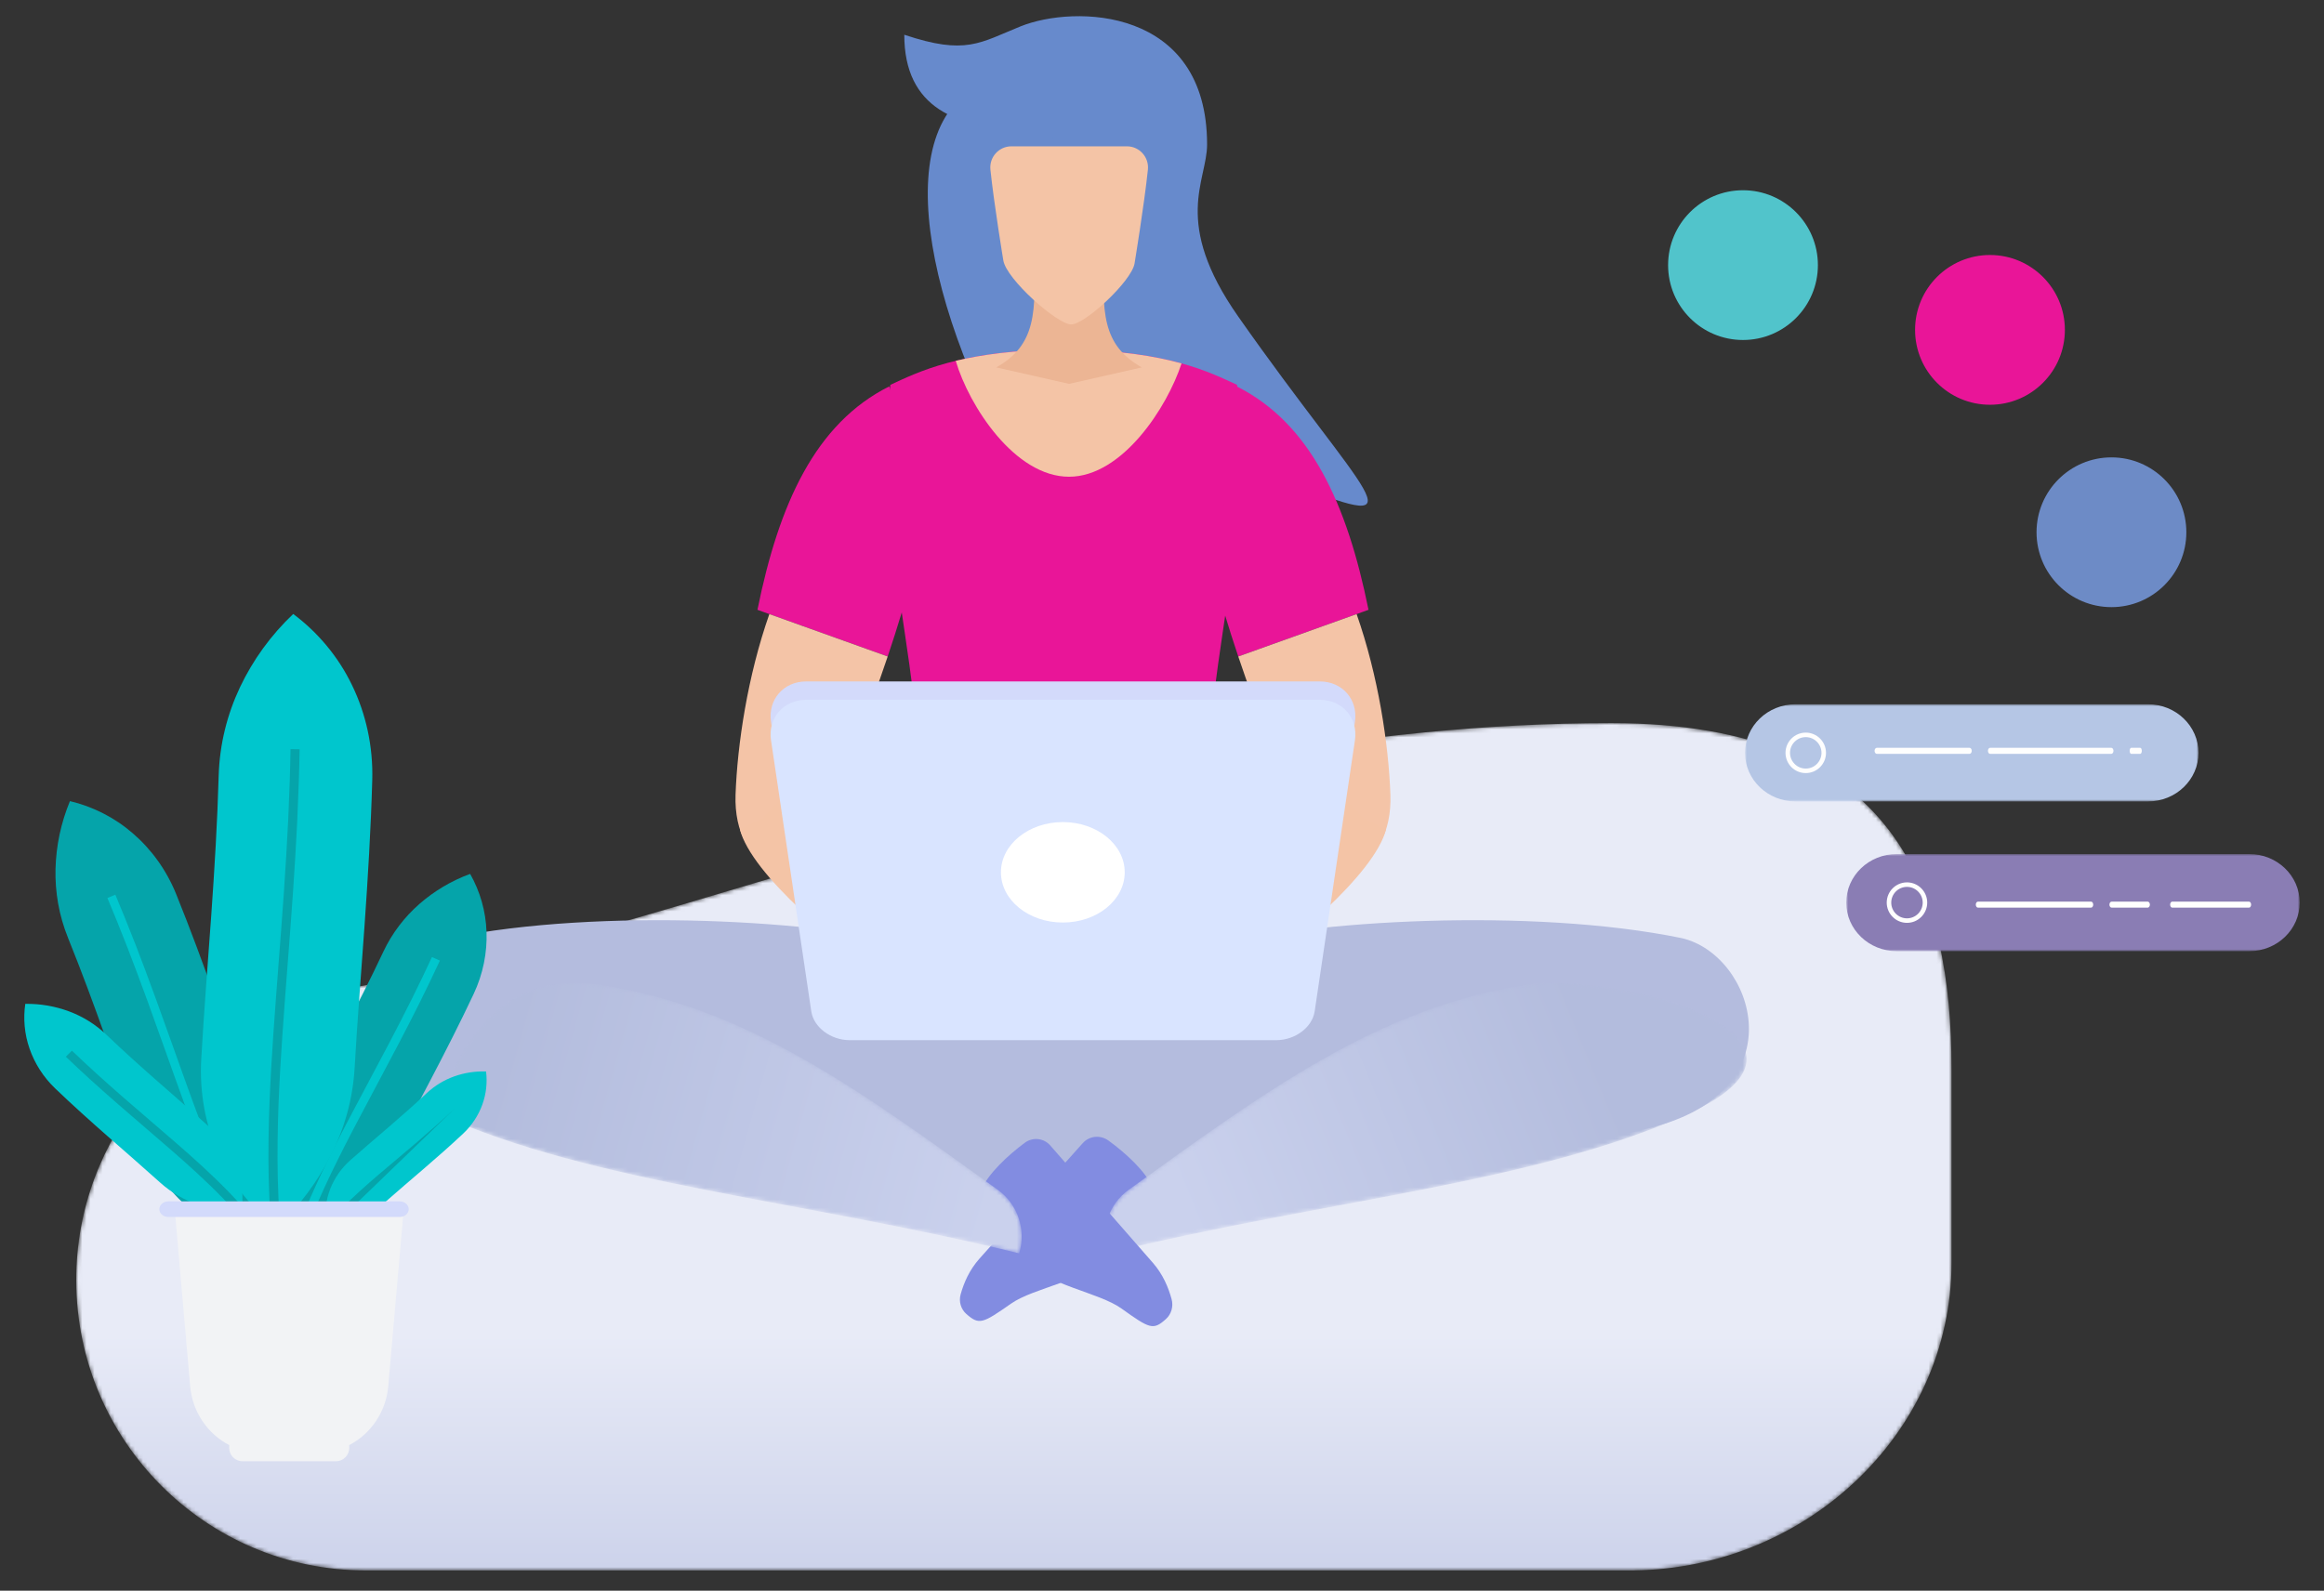 <?xml version="1.0" encoding="UTF-8"?>
<svg xmlns="http://www.w3.org/2000/svg" xmlns:xlink="http://www.w3.org/1999/xlink" height="393" viewBox="0 0 574 393" width="574">
  <rect x="0" y="0" width="574" height="393" fill="#333333" stroke="none"/>
  <linearGradient id="a" x1="50%" x2="50%" y1="72.111%" y2="99.559%">
    <stop offset="0" stop-color="#e8ebf7"></stop>
    <stop offset="1" stop-color="#cdd3eb"></stop>
  </linearGradient>
  <linearGradient id="b">
    <stop offset="0" stop-color="#cad1ed"></stop>
    <stop offset="1" stop-color="#b3bcdd"></stop>
  </linearGradient>
  <linearGradient id="c" x1="9.658%" x2="88.036%" xlink:href="#b" y1="58.448%" y2="43.579%"></linearGradient>
  <linearGradient id="d" x1="97.751%" x2="8.616%" xlink:href="#b" y1="55.599%" y2="44.05%"></linearGradient>
  <mask id="e" fill="#fff">
    <path d="m60.685 66.598c-34.953 5.461-60.769 35.605-60.685 71.127.096 39.575 32.071 71.607 71.482 71.607l311.137-.001c43.612.551 80.594-33.449 80.55-76.098v-47.839c-.035-42.679-12.681-85.394-84.003-85.394-125.729 0-227.158 52.33-318.481 66.598" fill="#fff" fill-rule="evenodd"></path>
  </mask>
  <mask id="f" fill="#fff">
    <path d="m103.473.537c-36.061 5.729-63.732 26.135-97.586 50.549-4.912 3.542-7.037 9.863-5.274 15.696 53.689-13.192 105.3-17.227 143.085-34.315s-5.305-32.465-33.677-32.467c-2.059 0-4.238.17-6.548.537" fill="#fff" fill-rule="evenodd"></path>
  </mask>
  <mask id="g" fill="#fff">
    <path d="m0 32.467c37.785 17.088 89.396 21.123 143.085 34.315 1.763-5.833-.361-12.154-5.275-15.696-33.854-24.414-61.524-44.82-97.585-50.549-2.309-.367-4.488-.537-6.548-.537-28.371.002-33.677 32.467-33.677 32.467" fill="#fff" fill-rule="evenodd"></path>
  </mask>
  <mask id="h" fill="#fff">
    <path d="m0 0h112v24h-112z" fill="#fff" fill-rule="evenodd"></path>
  </mask>
  <mask id="i" fill="#fff">
    <path d="m0 0h112v24h-112z" fill="#fff" fill-rule="evenodd"></path>
  </mask>
  <g fill="none" fill-rule="evenodd">
    <g transform="translate(6 4)">
      <g transform="translate(12.83)">
        <path d="m60.685 66.598c-34.953 5.461-60.769 35.605-60.685 71.127.096 39.575 32.071 71.607 71.482 71.607l311.137-.001c43.612.551 80.594-33.449 80.55-76.098v-47.839c-.035-42.679-12.681-85.394-84.003-85.394-125.729 0-227.158 52.33-318.481 66.598" fill="url(#a)" mask="url(#e)" transform="translate(0 174.662)"></path>
        <g transform="translate(75.698)">
          <path d="m130.809 210.876-10.611 48.608c.04 4.555 3.733 8.226 8.276 8.226h81.592c4.752 0 8.528-4.005 8.263-8.763l-12.779-48.071z" fill="#cad1ee"></path>
          <path d="m149.862 16.085 33.467 8.993 2.909 29.168 8.034 62.215h-34.762c-26.215-43.888-35.273-91.558-9.649-100.377" fill="#678acc"></path>
          <path d="m157.556 2.506c-10.114 4.086-13.522 7.176-28.735 2.078 0 18.058 12.838 23.274 30.175 23.274 16.407 0 9.53 26.642 19.379 49.351 5.938 13.691 25.538 27.734 47 38.552 31.863 12.563 17.543 3.522-14.067-41.543-16.424-23.415-7.701-33.441-7.701-42.512 0-34.028-32.813-34.547-46.051-29.199z" fill="#678acc"></path>
          <path d="m211.007 91.078c-6.813-3.13-17.081-8.436-41.737-8.73-.365-.015-.716-.01-1.074-.007-.359-.002-.71-.007-1.075-.007-24.656.308-34.924 5.614-41.737 8.744-5.184 42.169 12.946 81.963 5.457 119.797h74.71c-7.489-37.834 10.641-77.628 5.457-119.797" fill="#e91598"></path>
          <path d="m169.513 113.783c13.162 0 24.262-17.18 27.787-28.001-6.548-1.816-15.398-3.283-28.03-3.433-.365-.015-.716-.01-1.075-.007-.359-.002-.709-.007-1.074-.007-11.131.147-19.322 1.302-25.594 2.816 3.293 11.143 14.57 28.632 27.987 28.632" fill="#f4c4a6"></path>
          <path d="m160.561 57.595h17.904c-1.087 15.684-.7 23.718 9.028 29.175l-17.98 4.07-17.981-4.07c9.729-5.457 10.115-13.491 9.028-29.175" fill="#ecb594"></path>
          <path d="m150.093 37.92c-.322-3.087 2.093-5.77 5.187-5.77h28.523c3.096 0 5.51 2.687 5.186 5.775-.909 8.683-3.29 23.142-3.29 23.142-.679 4.347-12.255 15.112-15.667 15.085-3.461-.027-16.029-11.196-16.755-15.833 0 0-2.298-13.912-3.185-22.399z" fill="#f4c4a6"></path>
          <path d="m204.841 229.886c23.72-6.557 79.028-9.697 115.886-2.135 18.034 4.014 29.02 37.771-7.658 46.885-34.438 8.557-95.107 23.388-144.352 24.971v-52.663c9.197-5.064 27.052-14.551 36.124-17.059" fill="#b4bcde"></path>
          <path d="m132.593 229.886c-23.72-6.557-79.028-9.697-115.886-2.135-18.034 4.014-29.02 37.771 7.658 46.885 34.438 8.557 95.107 23.388 144.352 24.971l3.614-33.452-3.614-19.211c-9.197-5.064-27.052-14.551-36.124-17.059" fill="#b4bcde"></path>
          <path d="m179.054 306.391c-5.473 6.122-18.147 7.68-23.875 11.692-7.04 4.931-7.868 5.319-11.02 2.56-1.368-1.199-1.912-3.091-1.423-4.846.793-2.847 2.142-6.028 4.667-8.854l25.492-28.514c1.624-1.816 4.342-2.084 6.319-.664 4.203 3.018 9.31 7.755 10.684 11.267.952 2.436.47 4.271-2.819 4.16-2.197-.074-3.751.186-4.769 1.323-4.173 4.668-.687 9.002-3.256 11.875" fill="#828ce1"></path>
        </g>
        <path d="m103.473.537c-36.061 5.729-63.732 26.135-97.586 50.549-4.912 3.542-7.037 9.863-5.274 15.696 53.689-13.192 105.3-17.227 143.085-34.315s-5.305-32.465-33.677-32.467c-2.059 0-4.238.17-6.548.537" fill="url(#c)" mask="url(#f)" transform="translate(254.038 238.876)"></path>
        <path d="m234.451 307.416c5.439 6.221 18.034 7.805 23.726 11.882 6.996 5.012 7.819 5.405 10.951 2.602 1.36-1.219 1.9-3.141 1.414-4.924-.788-2.893-2.128-6.126-4.638-8.997l-25.332-28.978c-1.614-1.845-4.315-2.118-6.279-.675-4.177 3.067-9.252 7.881-10.616 11.45-.946 2.476-.468 4.341 2.8 4.228 2.183-.075 3.727.189 4.739 1.345 4.146 4.744.683 9.148 3.236 12.068" fill="#828ce1"></path>
        <path d="m0 32.467c37.785 17.088 89.396 21.123 143.085 34.315 1.763-5.833-.361-12.154-5.275-15.696-33.854-24.414-61.524-44.82-97.585-50.549-2.309-.367-4.488-.537-6.548-.537-28.371.002-33.677 32.467-33.677 32.467" fill="url(#d)" mask="url(#g)" transform="translate(89.811 238.876)"></path>
      </g>
      <g transform="translate(0 147.692)">
        <path d="m10.807 80.038c3.282 8.106 6.335 16.392 9.345 24.821 3.016 8.434 5.97 17.009 9.214 25.719 2.236 6.011 5.826 11.297 10.339 15.387 4.509 4.091 9.921 6.944 15.59 8.148 2.088-5.397 3.391-10.948 3.669-16.568.276-5.62-.484-11.349-2.604-17.047-3.069-8.236-6.007-16.757-9.079-25.349-3.07-8.599-6.266-17.285-9.77-25.939-2.417-5.982-6.158-11.101-10.706-15.018-4.531-3.93-9.923-6.625-15.529-7.959-2.23 5.373-3.415 11.028-3.566 16.744-.132 5.711.833 11.458 3.097 17.06" fill="#05a4aa"></path>
        <path d="m63.771 169.525c-5.097-6.361-9.566-13.804-14.061-23.422-4.073-8.743-7.444-17.649-10.204-25.208-1.586-4.343-3.163-8.77-4.688-13.051-1.457-4.088-2.963-8.316-4.474-12.462-1.691-4.628-3.245-8.773-4.751-12.673-1.969-5.049-3.532-8.916-5.065-12.538l1.959-.82c1.541 3.641 3.111 7.525 5.089 12.596 1.512 3.915 3.07 8.073 4.766 12.714 1.514 4.153 3.021 8.385 4.479 12.477 1.524 4.277 3.099 8.699 4.683 13.035 2.745 7.517 6.096 16.371 10.134 25.04 4.422 9.46 8.806 16.768 13.795 22.995z" fill="#00c6cd"></path>
        <path d="m7.645 117.234c8.56 8.218 17.549 15.702 25.857 23.192 2.866 2.593 6.071 4.387 9.455 5.544 3.384 1.155 6.969 1.689 10.647 1.722.622-3.635.21-7.505-1.146-11.132-1.354-3.629-3.632-6.994-6.656-9.728-4.381-3.963-8.75-7.724-13.022-11.489-4.271-3.76-8.446-7.511-12.462-11.356-2.776-2.655-5.943-4.576-9.347-5.839-3.41-1.253-7.029-1.881-10.726-1.824-.531 3.629-.208 7.45 1.048 11.052 1.244 3.609 3.387 7.024 6.352 9.858" fill="#00c6cd"></path>
        <path d="m59.727 157.967c-2.558-4.387-5.912-8.676-10.556-13.495-4.268-4.418-8.814-8.478-12.698-11.865l-13.237-11.423c-5.113-4.456-9.233-8.206-12.97-11.803l1.5-1.5c3.711 3.574 7.807 7.301 12.888 11.729l13.238 11.423c3.922 3.421 8.511 7.518 12.835 11.995 4.765 4.945 8.215 9.36 10.86 13.896z" fill="#05a4aa"></path>
        <path d="m88.664 83.474c-3.171 6.74-6.588 13.439-10.121 20.195-3.532 6.763-7.188 13.568-10.76 20.632-2.467 4.874-3.692 10.175-3.63 15.359.058 5.183 1.418 10.215 3.961 14.453 4.597-1.817 8.834-4.214 12.517-7.291 3.683-3.078 6.831-6.867 9.169-11.487 3.377-6.681 7.008-13.446 10.606-20.334 3.604-6.891 7.188-13.913 10.574-21.107 2.343-4.97 3.375-10.268 3.186-15.375-.173-5.105-1.62-10.031-4.045-14.305-4.664 1.715-8.898 4.245-12.568 7.457-3.656 3.221-6.697 7.148-8.891 11.803" fill="#05a4aa"></path>
        <path d="m64.994 169.525-2.126-.317c1.059-6.863 3.174-13.961 6.658-22.336 3.173-7.6 6.859-14.855 10.046-20.95 1.831-3.502 3.721-7.047 5.548-10.474 1.744-3.272 3.548-6.655 5.297-9.993 1.953-3.738 3.677-7.104 5.268-10.288 2.05-4.138 3.591-7.348 4.997-10.403l1.959.872c-1.415 3.075-2.965 6.301-5.025 10.461-1.598 3.199-3.327 6.576-5.288 10.326-1.752 3.346-3.558 6.733-5.304 10.008-1.826 3.423-3.713 6.964-5.541 10.46-3.167 6.056-6.827 13.26-9.969 20.785-3.416 8.215-5.488 15.158-6.521 21.851" fill="#00c6cd"></path>
        <path d="m46.173 74.489c-.815 11.626-1.779 23.387-2.466 35.459-.477 8.331 1.063 16.506 4.349 23.738 3.278 7.233 8.301 13.461 14.505 17.859 5.37-5.338 9.873-11.271 13.175-17.822 3.301-6.552 5.409-13.775 5.86-21.672.647-11.416 1.602-23.106 2.433-34.948.837-11.85 1.568-23.871 1.911-36.013.242-8.39-1.567-16.445-4.985-23.49-3.392-7.052-8.473-13.081-14.532-17.6-5.527 5.236-9.944 11.354-13.144 18.085-3.175 6.735-5.046 14.087-5.272 21.945-.321 11.374-1.013 22.842-1.834 34.459z" fill="#00c6cd"></path>
        <path d="m65.054 174.662c-2.878-10.239-4.369-21.444-4.691-35.264-.275-12.568.422-24.966 1.14-35.438.413-6.02.883-12.136 1.338-18.049.435-5.649.884-11.491 1.282-17.237.44-6.429.783-12.199 1.051-17.638.321-7.063.5-12.506.579-17.644l2.245.031c-.08 5.159-.259 10.62-.581 17.707-.268 5.456-.613 11.238-1.053 17.682-.399 5.755-.849 11.601-1.284 17.254-.454 5.91-.925 12.021-1.337 18.032-.715 10.427-1.41 22.769-1.136 35.255.318 13.645 1.785 24.692 4.616 34.764z" fill="#05a4aa"></path>
        <path d="m90.157 126.63c-3.155 2.723-6.382 5.442-9.62 8.311-2.235 1.979-3.937 4.435-4.971 7.1-1.036 2.663-1.39 5.52-.99 8.218 2.672.029 5.283-.315 7.757-1.121 2.474-.807 4.827-2.089 6.945-3.965 6.139-5.421 12.774-10.827 19.107-16.783 2.193-2.054 3.798-4.548 4.752-7.201.963-2.647 1.252-5.468.917-8.16-2.684-.095-5.322.317-7.816 1.195-2.49.886-4.817 2.261-6.871 4.185-2.971 2.786-6.056 5.501-9.211 8.221z" fill="#00c6cd"></path>
        <path d="m106.491 122.007c-3.035 2.868-6.169 5.63-9.342 8.344l-9.56 8.094c-3.172 2.715-6.299 5.488-9.229 8.465-2.922 2.977-5.648 6.182-7.793 9.773z" fill="#05a4aa"></path>
        <path d="m37.208 147.692 3.764 43.102c.564 6.459 4.429 11.85 9.638 14.535v.725c0 1.814 1.493 3.283 3.334 3.283h22.98c1.842 0 3.334-1.47 3.334-3.283v-.725c5.209-2.685 9.074-8.076 9.638-14.535l3.765-43.102z" fill="#f2f3f5"></path>
        <path d="m35.569 148.977h57.165c1.221 0 2.21-.863 2.21-1.926 0-1.064-.989-1.926-2.21-1.926h-57.165c-1.221 0-2.21.862-2.21 1.926 0 1.064.989 1.926 2.21 1.926" fill="#d3dafb"></path>
      </g>
      <path d="m216.734 147.27c-.262-12.793 1.221-43.395-3.105-55.807-18.229 9.145-27.249 28.976-32.548 55.199l32.167 11.533c1.205-3.585 2.377-7.243 3.486-10.926" fill="#e91598"></path>
      <path d="m184.02 147.716c-5.36 15.257-7.903 32.145-8.349 44.629-.334 9.337 3.687 16.4 9.483 16.328 4.644-.059 10.536-7.286 13.313-13.135 4.192-8.83 9.778-22.454 14.782-37.344z" fill="#f4c4a7"></path>
      <path d="m197.799 193.42c-5.096-5.603-10.528-.981-15.444 4.781l-5.593 2.757c2.873 11.014 24.004 28.85 40.39 39.973l9.88-11.812z" fill="#f4c4a6"></path>
      <path d="m296.352 147.27c.262-12.793-1.222-43.395 3.105-55.807 18.229 9.145 27.249 28.976 32.548 55.199l-32.167 11.533c-1.205-3.585-2.377-7.243-3.486-10.926" fill="#e91598"></path>
      <path d="m329.066 147.716c5.36 15.257 7.903 32.145 8.349 44.629.334 9.337-3.687 16.4-9.483 16.328-4.644-.059-10.536-7.286-13.313-13.135-4.192-8.83-9.778-22.454-14.782-37.344z" fill="#f4c4a7"></path>
      <path d="m315.286 193.42c5.096-5.603 10.528-.981 15.444 4.781l5.593 2.757c-2.873 11.014-24.004 28.85-40.391 39.973l-9.879-11.812z" fill="#f4c4a6"></path>
      <g transform="translate(184.325 164.359)">
        <path d="m124.888 84.085h-105.34c-4.662 0-8.912-3.168-9.501-7.144l-9.94-66.961c-.811-5.462 3.07-9.98 8.683-9.98h126.855c5.613 0 9.494 4.518 8.683 9.98l-9.94 66.961c-.59 3.976-4.839 7.144-9.501 7.144" fill="#d3dafb"></path>
        <path d="m19.548 88.628c-4.662 0-8.912-3.168-9.501-7.144l-9.94-66.961c-.811-5.462 3.07-9.98 8.683-9.98h126.855c5.613 0 9.494 4.518 8.683 9.98l-9.94 66.961c-.59 3.976-4.839 7.144-9.501 7.144z" fill="#d9e4ff"></path>
        <path d="m87.468 47.153c0 6.854-6.844 12.41-15.287 12.41-8.443 0-15.288-5.556-15.288-12.41 0-6.854 6.845-12.41 15.288-12.41 8.443 0 15.287 5.556 15.287 12.41" fill="#fff"></path>
      </g>
    </g>
    <g transform="translate(431 174)">
      <path d="m99.525 24h-87.049c-6.889 0-12.476-5.372-12.476-12 0-6.628 5.587-12 12.476-12h87.049c6.891 0 12.476 5.372 12.476 12 0 6.628-5.585 12-12.476 12" fill="#8a7db4" mask="url(#h)" transform="translate(25 37)"></path>
      <g fill="#fefefe">
        <path d="m40 45.116c-2.142 0-3.884 1.743-3.884 3.884s1.743 3.884 3.884 3.884 3.884-1.743 3.884-3.884-1.743-3.884-3.884-3.884m0 8.884c-2.758 0-5-2.242-5-5s2.242-5 5-5c2.755 0 5 2.242 5 5s-2.245 5-5 5"></path>
        <path d="m85.452 50.25h-27.903c-.303 0-.548-.336-.548-.75s.246-.75.548-.75h27.903c.303 0 .548.336.548.75s-.246.75-.548.75"></path>
        <path d="m99.431 50.25h-8.863c-.314 0-.569-.336-.569-.75s.255-.75.569-.75h8.863c.314 0 .569.336.569.75s-.255.75-.569.75"></path>
        <path d="m124.468 50.25h-18.936c-.294 0-.532-.336-.532-.75s.238-.75.532-.75h18.936c.294 0 .532.336.532.75s-.238.75-.532.75"></path>
      </g>
      <path d="m99.524 24h-87.049c-6.889 0-12.476-5.372-12.476-12 0-6.628 5.587-12 12.476-12h87.049c6.891 0 12.476 5.372 12.476 12 0 6.628-5.585 12-12.476 12" fill="#b5c6e5" mask="url(#i)"></path>
      <path d="m15 8.116c-2.142 0-3.884 1.743-3.884 3.884 0 2.142 1.743 3.884 3.884 3.884s3.884-1.743 3.884-3.884c0-2.142-1.743-3.884-3.884-3.884m0 8.884c-2.758 0-5-2.242-5-5 0-2.758 2.242-5 5-5 2.755 0 5 2.242 5 5 0 2.758-2.245 5-5 5" fill="#fefefe"></path>
      <path d="m55.44 12.25h-22.881c-.309 0-.56-.336-.56-.75s.251-.75.56-.75h22.881c.309 0 .56.336.56.75s-.251.75-.56.75" fill="#fefefe"></path>
      <path d="m90.462 12.25h-29.923c-.297 0-.538-.336-.538-.75s.241-.75.538-.75h29.923c.297 0 .538.336.538.75s-.241.75-.538.75" fill="#fefefe"></path>
      <path d="m97.604 12.25h-2.209c-.218 0-.396-.336-.396-.75s.177-.75.396-.75h2.209c.218 0 .396.336.396.75s-.177.75-.396.75" fill="#fefefe"></path>
    </g>
    <g stroke-width="3">
      <circle cx="430.5" cy="65.5" fill="#51c4cb" r="17" stroke="#51c4cb"></circle>
      <circle cx="491.5" cy="81.5" fill="#e91598" r="17" stroke="#e91598"></circle>
      <circle cx="521.5" cy="131.5" fill="#6d8bc6" r="17" stroke="#6d8bc6"></circle>
    </g>
  </g>
</svg>
